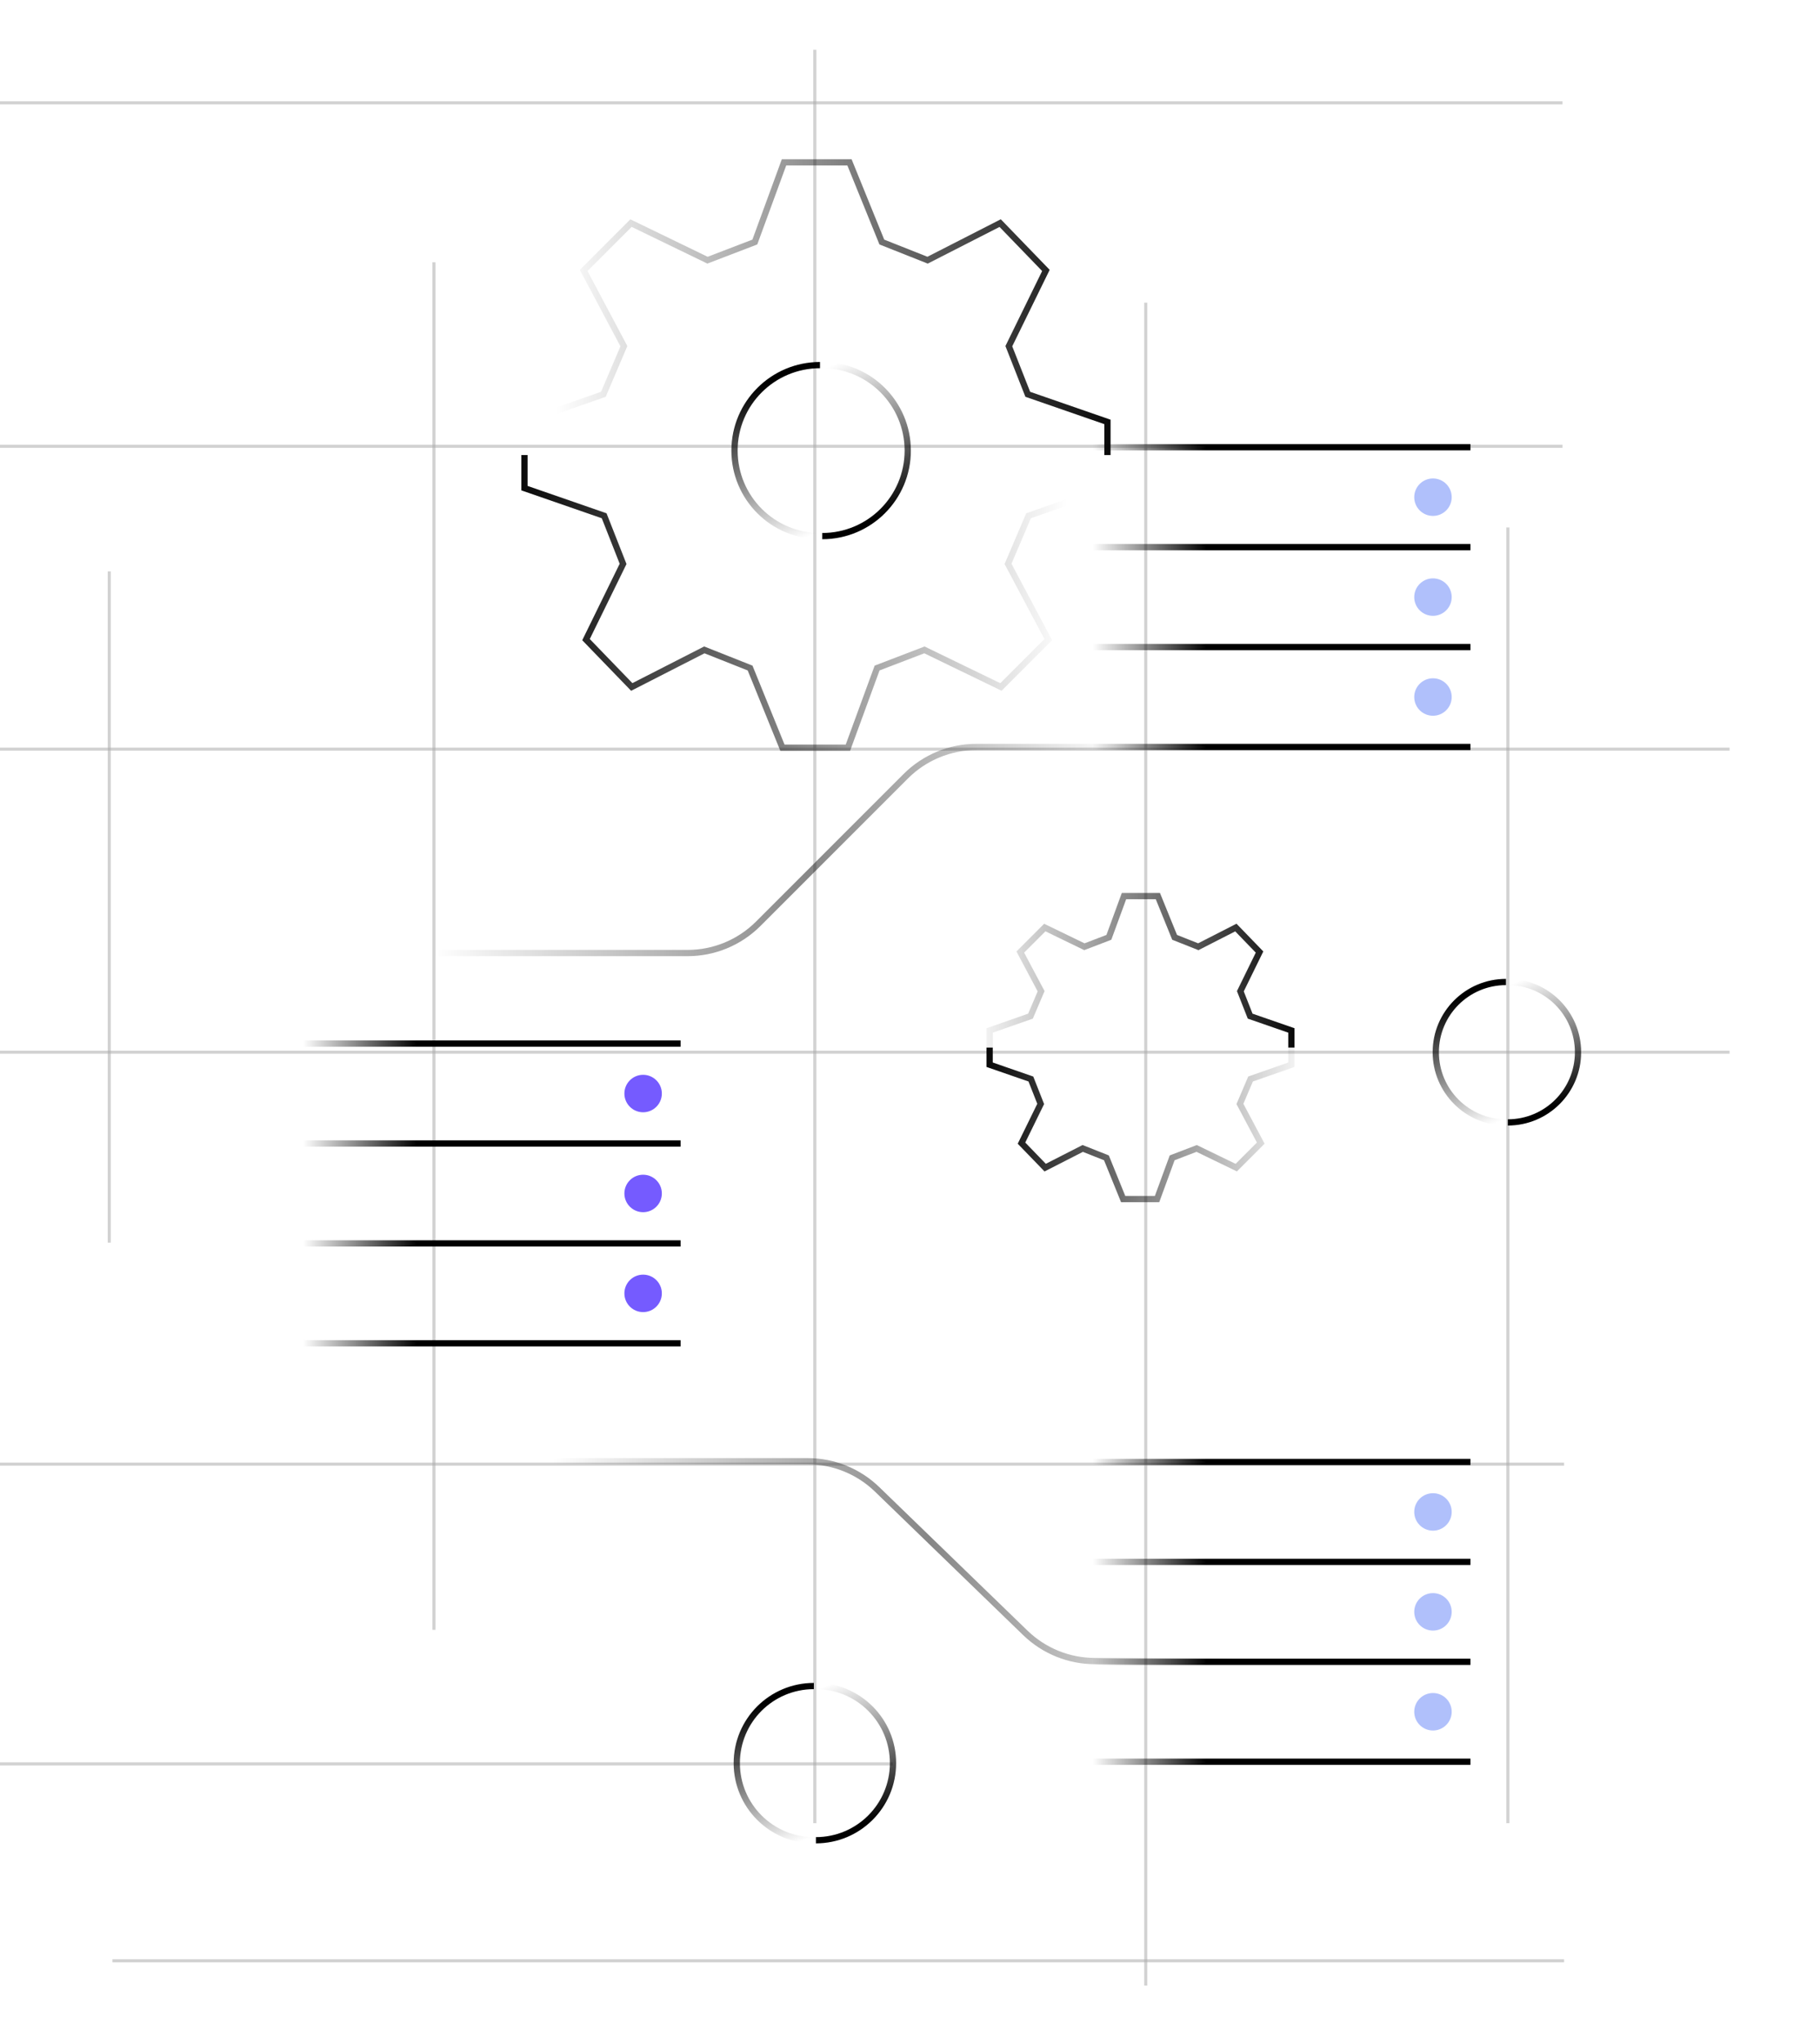 <svg width="661" height="742" viewBox="0 0 661 742" fill="none" xmlns="http://www.w3.org/2000/svg">
<g clip-path="url(#clip0_37348_1491)">
<g opacity="0.6">
<path opacity="0.5" d="M-246.045 162.061H567.49" stroke="#6C6C6C" stroke-width="1.134"/>
<path opacity="0.5" d="M-246.045 37.337H567.49" stroke="#6C6C6C" stroke-width="1.134"/>
<path opacity="0.5" d="M-147.4 272.044L628.151 272.044" stroke="#6C6C6C" stroke-width="1.134"/>
<path opacity="0.5" d="M-246.045 382.106H628.151" stroke="#6C6C6C" stroke-width="1.134"/>
<path opacity="0.5" d="M-131.526 531.694L568.057 531.694" stroke="#6C6C6C" stroke-width="1.134"/>
<path opacity="0.5" d="M39.685 207.494L39.685 451.271" stroke="#6C6C6C" stroke-width="1.134"/>
<path opacity="0.5" d="M157.605 95.243L157.605 591.868" stroke="#6C6C6C" stroke-width="1.134"/>
<path opacity="0.5" d="M295.934 18.062L295.934 662.087" stroke="#6C6C6C" stroke-width="1.134"/>
<path opacity="0.5" d="M416.121 109.904L416.121 721.047" stroke="#6C6C6C" stroke-width="1.134"/>
<path opacity="0.5" d="M547.648 191.541L547.648 662.087" stroke="#6C6C6C" stroke-width="1.134"/>
<path opacity="0.5" d="M-246.045 640.544H324.28" stroke="#6C6C6C" stroke-width="1.134"/>
<path opacity="0.5" d="M40.819 712.055L568.057 712.055" stroke="#6C6C6C" stroke-width="1.134"/>
</g>
<path d="M396.846 162.41L534.041 162.41" stroke="url(#paint0_linear_37348_1491)" stroke-width="2.268"/>
<path d="M396.846 234.976L534.042 234.976" stroke="url(#paint1_linear_37348_1491)" stroke-width="2.268"/>
<path d="M396.846 198.693L534.042 198.693" stroke="url(#paint2_linear_37348_1491)" stroke-width="2.268"/>
<path d="M396.846 271.259L534.042 271.259" stroke="url(#paint3_linear_37348_1491)" stroke-width="2.268"/>
<circle cx="520.435" cy="253.118" r="6.803" fill="#B0C0FB"/>
<circle cx="520.435" cy="216.835" r="6.803" fill="#B0C0FB"/>
<circle cx="520.435" cy="180.551" r="6.803" fill="#B0C0FB"/>
<path d="M396.846 530.91L534.041 530.91" stroke="url(#paint4_linear_37348_1491)" stroke-width="2.268"/>
<path d="M396.846 603.476L534.042 603.476" stroke="url(#paint5_linear_37348_1491)" stroke-width="2.268"/>
<path d="M396.846 567.193L534.042 567.193" stroke="url(#paint6_linear_37348_1491)" stroke-width="2.268"/>
<path d="M396.846 639.759L534.042 639.759" stroke="url(#paint7_linear_37348_1491)" stroke-width="2.268"/>
<circle cx="520.435" cy="621.618" r="6.803" fill="#B0C0FB"/>
<circle cx="520.435" cy="585.335" r="6.803" fill="#B0C0FB"/>
<circle cx="520.435" cy="549.052" r="6.803" fill="#B0C0FB"/>
<path d="M109.983 378.974L247.178 378.974" stroke="url(#paint8_linear_37348_1491)" stroke-width="2.268"/>
<path d="M109.983 451.541L247.178 451.541" stroke="url(#paint9_linear_37348_1491)" stroke-width="2.268"/>
<path d="M109.983 415.258L247.178 415.258" stroke="url(#paint10_linear_37348_1491)" stroke-width="2.268"/>
<path d="M109.983 487.824L247.178 487.824" stroke="url(#paint11_linear_37348_1491)" stroke-width="2.268"/>
<circle cx="233.572" cy="469.682" r="6.803" fill="#755BFF"/>
<circle cx="233.572" cy="433.399" r="6.803" fill="#755BFF"/>
<circle cx="233.572" cy="397.116" r="6.803" fill="#755BFF"/>
<path d="M296.326 668.276C311.79 668.276 324.326 655.74 324.326 640.277C324.326 624.813 311.79 612.277 296.326 612.277" stroke="url(#paint12_linear_37348_1491)" stroke-width="2.268"/>
<path d="M295.587 612.277C280.124 612.277 267.588 624.813 267.588 640.276C267.588 655.74 280.124 668.276 295.587 668.276" stroke="url(#paint13_linear_37348_1491)" stroke-width="2.268"/>
<path d="M547.622 407.598C561.702 407.598 573.115 396.185 573.115 382.105C573.115 368.026 561.702 356.612 547.622 356.612" stroke="url(#paint14_linear_37348_1491)" stroke-width="2.268"/>
<path d="M546.95 356.612C532.871 356.612 521.457 368.026 521.457 382.105C521.457 396.185 532.871 407.598 546.95 407.598" stroke="url(#paint15_linear_37348_1491)" stroke-width="2.268"/>
<path d="M519.868 271.259H354.616C344.993 271.259 335.764 275.082 328.96 281.886L275.38 335.466C268.576 342.27 259.347 346.093 249.724 346.093H157.605" stroke="url(#paint16_linear_37348_1491)" stroke-width="2.268"/>
<path d="M563.522 603.206H397.644C388.225 603.206 379.174 599.543 372.406 592.99L318.558 540.856C311.791 534.303 302.74 530.64 293.32 530.64H200.691" stroke="url(#paint17_linear_37348_1491)" stroke-width="2.268"/>
<path d="M298.63 194.681C315.777 194.681 329.678 180.78 329.678 163.633C329.678 146.486 315.777 132.586 298.63 132.586" stroke="url(#paint18_linear_37348_1491)" stroke-width="2.268"/>
<path d="M297.812 132.586C280.665 132.586 266.765 146.486 266.765 163.633C266.765 180.78 280.665 194.681 297.812 194.681" stroke="url(#paint19_linear_37348_1491)" stroke-width="2.268"/>
<path d="M401.073 165.245L401.073 154.024L372.899 144.261L372.406 144.09L372.215 143.604L365.339 126.127L365.157 125.662L365.376 125.214L378.492 98.425L363.012 82.411L337.402 95.495L336.945 95.728L336.467 95.539L319.851 88.95L319.401 88.772L319.218 88.322L307.759 60.094L285.536 60.094L275.207 88.286L275.03 88.77L274.548 88.955L257.359 95.544L256.901 95.72L256.458 95.506L229.396 82.391L213.369 98.417L227.586 125.181L227.84 125.658L227.627 126.156L220.179 143.634L219.983 144.094L219.51 144.26L191.62 154.022L191.62 165.245L189.352 165.245L189.352 152.413L190.112 152.147L218.288 142.284L225.329 125.765L210.972 98.741L210.578 98L211.171 97.407L228.362 80.218L228.932 79.647L229.658 79.999L257.006 93.25L273.256 87.02L283.678 58.57L283.951 57.826L309.286 57.826L309.573 58.533L321.137 87.019L336.827 93.242L362.727 80.01L363.475 79.628L364.058 80.231L380.675 97.421L381.228 97.993L380.878 98.708L367.633 125.761L374.135 142.289L402.578 152.146L403.34 152.41L403.34 165.245L401.073 165.245Z" fill="url(#paint20_linear_37348_1491)"/>
<path d="M191.62 165.245L191.62 176.465L219.794 186.228L220.287 186.399L220.477 186.885L227.353 204.362L227.536 204.827L227.316 205.275L214.201 232.064L229.68 248.078L255.291 234.994L255.748 234.761L256.225 234.95L272.842 241.539L273.292 241.718L273.474 242.167L284.933 270.395L307.157 270.395L317.485 242.203L317.663 241.719L318.144 241.534L335.334 234.945L335.792 234.769L336.234 234.983L363.297 248.098L379.324 232.072L365.106 205.308L364.852 204.831L365.065 204.333L372.513 186.855L372.71 186.395L373.182 186.229L401.073 176.467L401.073 165.245L403.341 165.245L403.341 178.076L402.581 178.342L374.404 188.205L367.363 204.724L381.72 231.748L382.114 232.489L381.521 233.082L364.331 250.271L363.761 250.842L363.035 250.49L335.686 237.239L319.436 243.469L309.014 271.919L308.742 272.663L283.407 272.663L283.12 271.956L271.555 243.469L255.866 237.247L229.966 250.479L229.218 250.861L228.635 250.258L212.017 233.068L211.465 232.496L211.814 231.781L225.059 204.728L218.557 188.2L190.115 178.343L189.352 178.079L189.352 165.245L191.62 165.245Z" fill="url(#paint21_linear_37348_1491)"/>
<path d="M467.881 380.426L467.881 375.007L453.666 370.082L453.173 369.911L452.983 369.425L449.423 360.38L449.24 359.915L449.46 359.465L456.08 345.945L448.616 338.223L435.721 344.811L435.264 345.045L434.787 344.856L426.186 341.445L425.735 341.266L425.553 340.817L419.761 326.547L409.008 326.547L403.794 340.781L403.616 341.265L403.135 341.45L394.237 344.86L393.779 345.036L393.337 344.822L379.68 338.204L371.946 345.937L379.114 359.432L379.368 359.911L379.156 360.409L375.301 369.455L375.105 369.916L374.632 370.081L360.563 375.005L360.563 380.426L358.295 380.426L358.295 373.397L359.054 373.131L373.412 368.105L376.859 360.018L369.549 346.261L369.155 345.52L369.749 344.927L378.646 336.03L379.216 335.46L379.943 335.811L393.885 342.566L401.842 339.517L407.151 325.024L407.424 324.28L421.287 324.28L421.574 324.987L427.473 339.514L435.146 342.558L448.331 335.822L449.079 335.44L449.662 336.044L458.264 344.941L458.817 345.513L458.467 346.227L451.717 360.015L454.902 368.11L469.386 373.13L470.149 373.394L470.149 380.426L467.881 380.426Z" fill="url(#paint22_linear_37348_1491)"/>
<path d="M360.563 380.426L360.563 385.845L374.778 390.771L375.271 390.942L375.461 391.427L379.021 400.473L379.203 400.938L378.984 401.387L372.364 414.908L379.828 422.63L392.723 416.042L393.18 415.808L393.657 415.997L402.258 419.408L402.708 419.587L402.891 420.036L408.683 434.305L419.436 434.305L424.65 420.072L424.828 419.588L425.309 419.403L434.206 415.993L434.664 415.817L435.107 416.031L448.764 422.649L456.497 414.916L449.329 401.421L449.076 400.942L449.287 400.444L453.143 391.398L453.339 390.937L453.812 390.772L467.881 385.847L467.881 380.426L470.149 380.426L470.149 387.456L469.39 387.721L455.032 392.748L451.585 400.835L458.895 414.591L459.288 415.333L458.695 415.925L449.798 424.823L449.228 425.393L448.501 425.042L434.559 418.287L426.602 421.336L421.292 435.829L421.02 436.573L407.157 436.573L406.87 435.866L400.971 421.339L393.298 418.295L380.113 425.031L379.365 425.413L378.782 424.809L370.18 415.912L369.627 415.339L369.977 414.626L376.727 400.838L373.541 392.743L359.058 387.723L358.295 387.459L358.295 380.426L360.563 380.426Z" fill="url(#paint23_linear_37348_1491)"/>
</g>
<defs>
<linearGradient id="paint0_linear_37348_1491" x1="396.846" y1="162.41" x2="534.041" y2="162.41" gradientUnits="userSpaceOnUse">
<stop stop-opacity="0"/>
<stop offset="0.302"/>
<stop offset="1"/>
</linearGradient>
<linearGradient id="paint1_linear_37348_1491" x1="396.846" y1="234.976" x2="534.042" y2="234.976" gradientUnits="userSpaceOnUse">
<stop stop-opacity="0"/>
<stop offset="0.302"/>
<stop offset="1"/>
</linearGradient>
<linearGradient id="paint2_linear_37348_1491" x1="396.846" y1="198.693" x2="534.042" y2="198.693" gradientUnits="userSpaceOnUse">
<stop stop-opacity="0"/>
<stop offset="0.302"/>
<stop offset="1"/>
</linearGradient>
<linearGradient id="paint3_linear_37348_1491" x1="396.846" y1="271.259" x2="534.042" y2="271.259" gradientUnits="userSpaceOnUse">
<stop stop-opacity="0"/>
<stop offset="0.302"/>
<stop offset="1"/>
</linearGradient>
<linearGradient id="paint4_linear_37348_1491" x1="396.846" y1="530.91" x2="534.041" y2="530.91" gradientUnits="userSpaceOnUse">
<stop stop-opacity="0"/>
<stop offset="0.302"/>
<stop offset="1"/>
</linearGradient>
<linearGradient id="paint5_linear_37348_1491" x1="396.846" y1="603.476" x2="534.042" y2="603.476" gradientUnits="userSpaceOnUse">
<stop stop-opacity="0"/>
<stop offset="0.302"/>
<stop offset="1"/>
</linearGradient>
<linearGradient id="paint6_linear_37348_1491" x1="396.846" y1="567.193" x2="534.042" y2="567.193" gradientUnits="userSpaceOnUse">
<stop stop-opacity="0"/>
<stop offset="0.302"/>
<stop offset="1"/>
</linearGradient>
<linearGradient id="paint7_linear_37348_1491" x1="396.846" y1="639.759" x2="534.042" y2="639.759" gradientUnits="userSpaceOnUse">
<stop stop-opacity="0"/>
<stop offset="0.302"/>
<stop offset="1"/>
</linearGradient>
<linearGradient id="paint8_linear_37348_1491" x1="109.983" y1="378.974" x2="247.178" y2="378.974" gradientUnits="userSpaceOnUse">
<stop stop-opacity="0"/>
<stop offset="0.302"/>
<stop offset="1"/>
</linearGradient>
<linearGradient id="paint9_linear_37348_1491" x1="109.983" y1="451.541" x2="247.178" y2="451.541" gradientUnits="userSpaceOnUse">
<stop stop-opacity="0"/>
<stop offset="0.302"/>
<stop offset="1"/>
</linearGradient>
<linearGradient id="paint10_linear_37348_1491" x1="109.983" y1="415.258" x2="247.178" y2="415.258" gradientUnits="userSpaceOnUse">
<stop stop-opacity="0"/>
<stop offset="0.302"/>
<stop offset="1"/>
</linearGradient>
<linearGradient id="paint11_linear_37348_1491" x1="109.983" y1="487.824" x2="247.178" y2="487.824" gradientUnits="userSpaceOnUse">
<stop stop-opacity="0"/>
<stop offset="0.302"/>
<stop offset="1"/>
</linearGradient>
<linearGradient id="paint12_linear_37348_1491" x1="313.273" y1="663.487" x2="294.115" y2="614.487" gradientUnits="userSpaceOnUse">
<stop offset="0.017"/>
<stop offset="1" stop-opacity="0"/>
</linearGradient>
<linearGradient id="paint13_linear_37348_1491" x1="278.64" y1="617.066" x2="297.798" y2="666.066" gradientUnits="userSpaceOnUse">
<stop offset="0.017"/>
<stop offset="1" stop-opacity="0"/>
</linearGradient>
<linearGradient id="paint14_linear_37348_1491" x1="563.052" y1="403.238" x2="545.61" y2="358.625" gradientUnits="userSpaceOnUse">
<stop offset="0.017"/>
<stop offset="1" stop-opacity="0"/>
</linearGradient>
<linearGradient id="paint15_linear_37348_1491" x1="531.52" y1="360.973" x2="548.963" y2="405.586" gradientUnits="userSpaceOnUse">
<stop offset="0.017"/>
<stop offset="1" stop-opacity="0"/>
</linearGradient>
<linearGradient id="paint16_linear_37348_1491" x1="520.435" y1="271.259" x2="157.605" y2="271.259" gradientUnits="userSpaceOnUse">
<stop offset="0.317" stop-opacity="0"/>
<stop offset="0.624" stop-opacity="0.473"/>
<stop offset="1" stop-opacity="0"/>
</linearGradient>
<linearGradient id="paint17_linear_37348_1491" x1="564.089" y1="603.206" x2="200.691" y2="603.206" gradientUnits="userSpaceOnUse">
<stop offset="0.317" stop-opacity="0"/>
<stop offset="0.624" stop-opacity="0.473"/>
<stop offset="1" stop-opacity="0"/>
</linearGradient>
<linearGradient id="paint18_linear_37348_1491" x1="317.422" y1="189.37" x2="296.179" y2="135.037" gradientUnits="userSpaceOnUse">
<stop offset="0.017"/>
<stop offset="1" stop-opacity="0"/>
</linearGradient>
<linearGradient id="paint19_linear_37348_1491" x1="279.021" y1="137.896" x2="300.264" y2="192.229" gradientUnits="userSpaceOnUse">
<stop offset="0.017"/>
<stop offset="1" stop-opacity="0"/>
</linearGradient>
<linearGradient id="paint20_linear_37348_1491" x1="411.67" y1="111.536" x2="201.98" y2="111.536" gradientUnits="userSpaceOnUse">
<stop/>
<stop offset="1" stop-opacity="0"/>
</linearGradient>
<linearGradient id="paint21_linear_37348_1491" x1="181.022" y1="218.954" x2="387.573" y2="218.954" gradientUnits="userSpaceOnUse">
<stop/>
<stop offset="1" stop-opacity="0"/>
</linearGradient>
<linearGradient id="paint22_linear_37348_1491" x1="474.503" y1="352.353" x2="351.824" y2="352.353" gradientUnits="userSpaceOnUse">
<stop/>
<stop offset="1" stop-opacity="0"/>
</linearGradient>
<linearGradient id="paint23_linear_37348_1491" x1="353.941" y1="408.5" x2="476.62" y2="408.5" gradientUnits="userSpaceOnUse">
<stop/>
<stop offset="1" stop-opacity="0"/>
</linearGradient>
<clipPath id="clip0_37348_1491">
<rect width="693.914" height="741.535" fill="white"/>
</clipPath>
</defs>
</svg>
